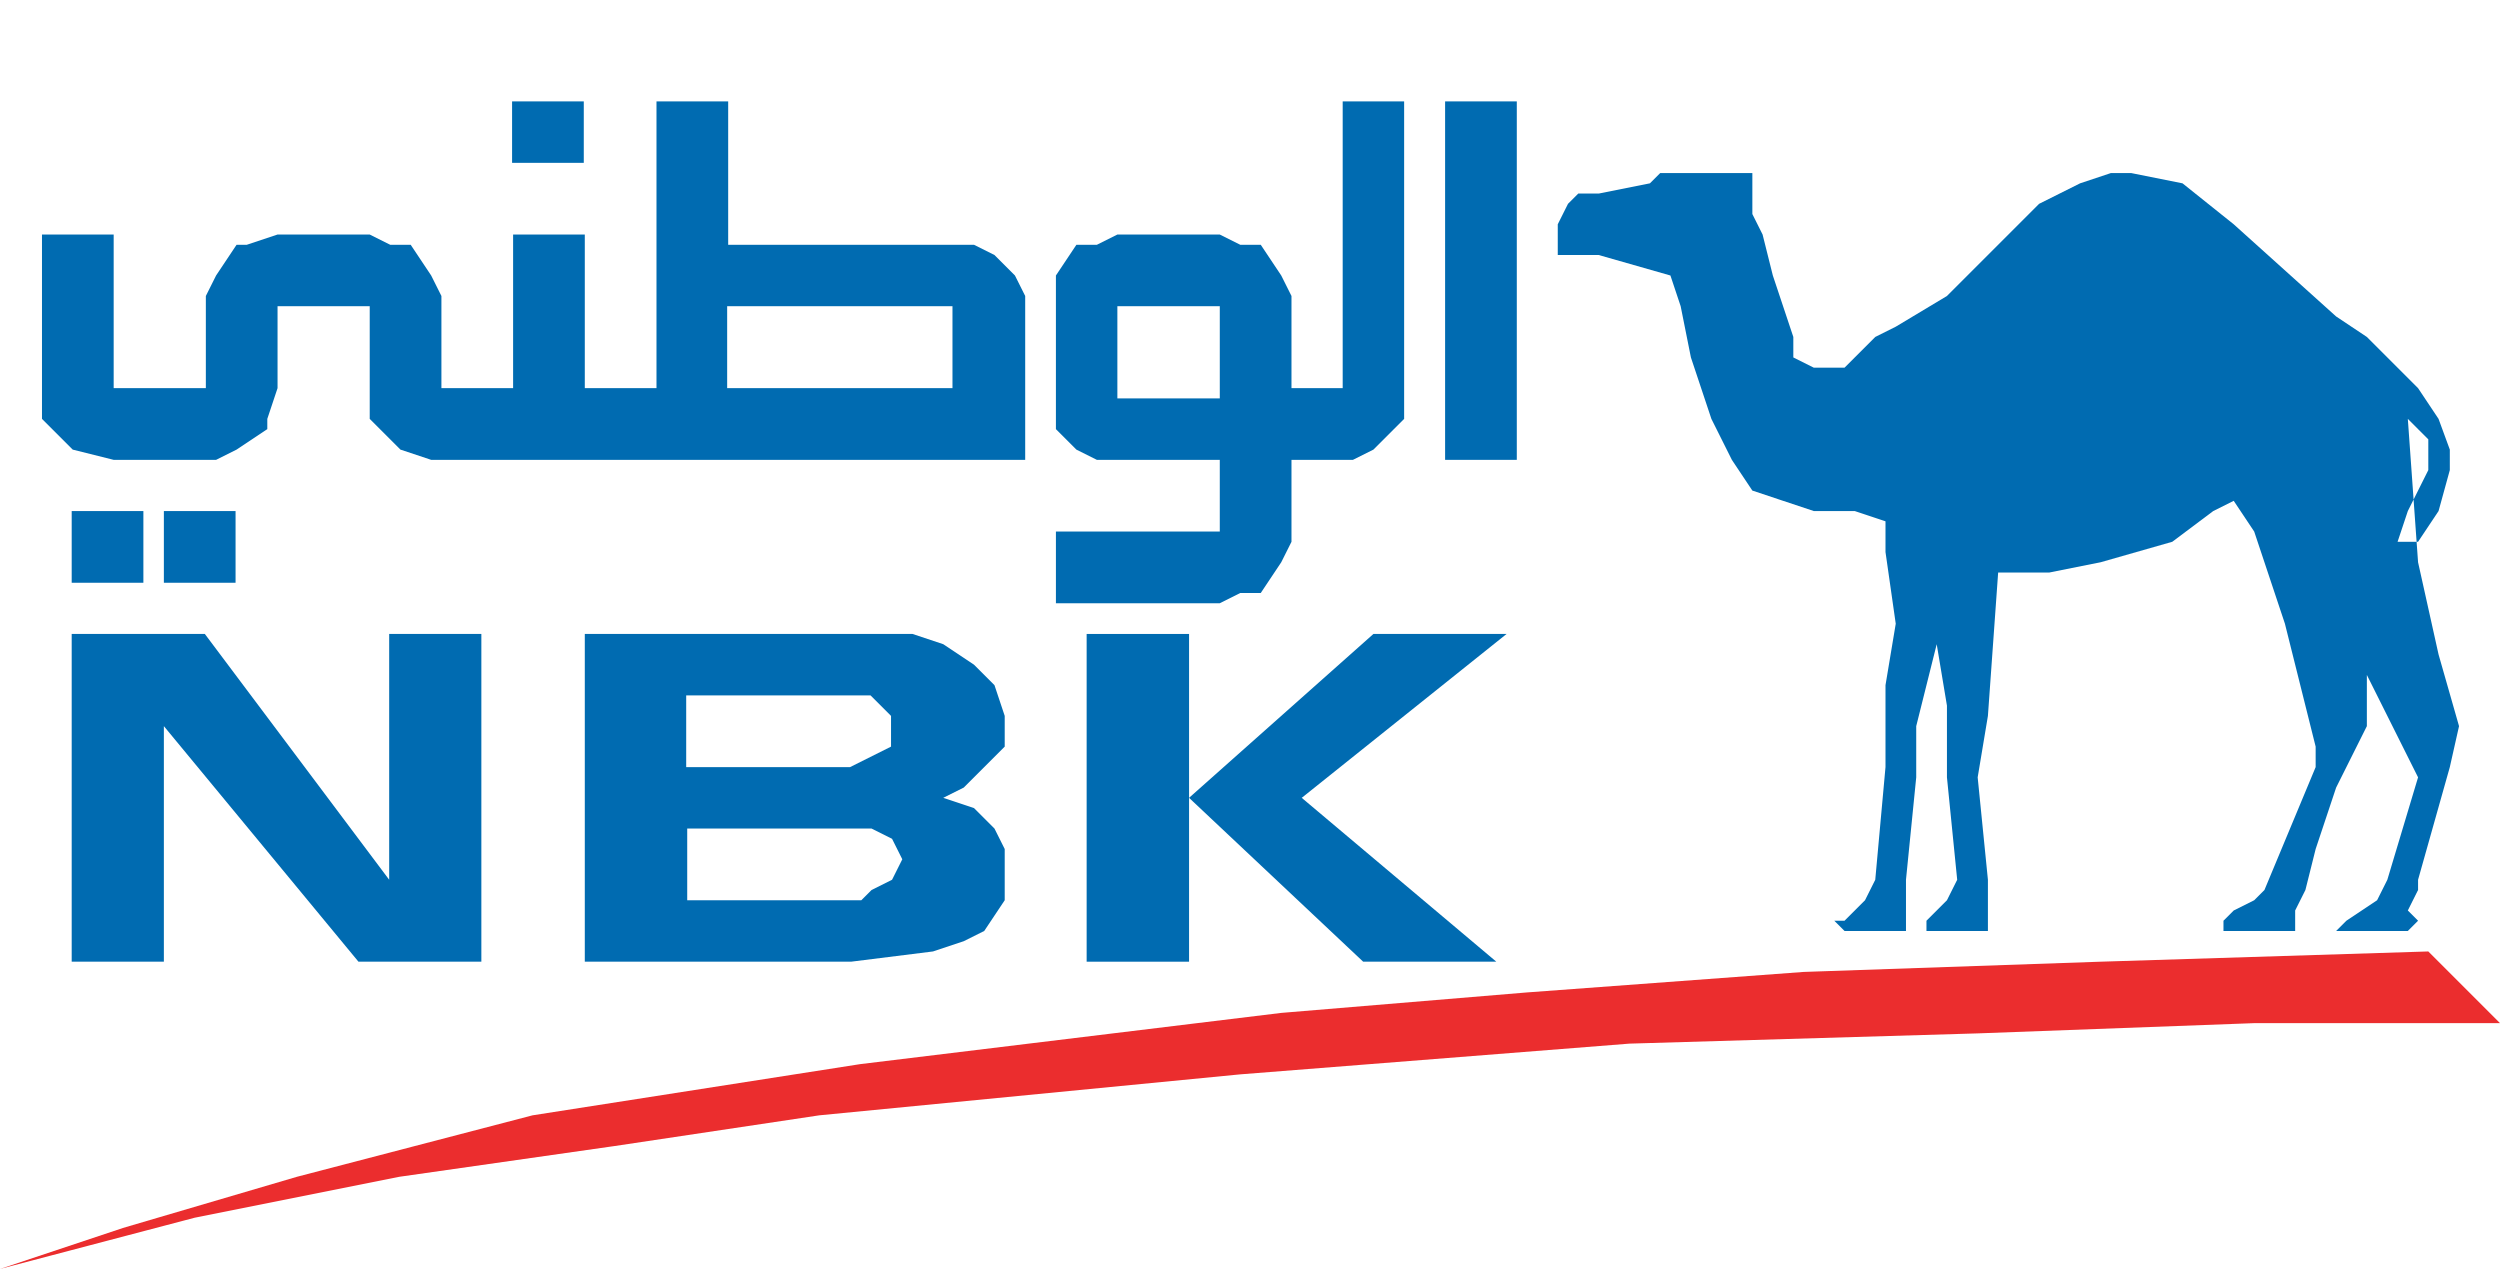 <?xml version="1.0" encoding="UTF-8"?>
<svg id="Layer_1" xmlns="http://www.w3.org/2000/svg" version="1.1" viewBox="0 0 244.1 123.9">
  <!-- Generator: Adobe Illustrator 29.2.1, SVG Export Plug-In . SVG Version: 2.1.0 Build 116)  -->
  <defs>
    <style>
      .st0 {
        fill: #006bb1;
      }

      .st0, .st1 {
        fill-rule: evenodd;
      }

      .st1 {
        fill: #eb2d2e;
      }
    </style>
  </defs>
  <polyline class="st0" points="231.1 32.9 236.1 37.9 238.1 40.9 239.2 43.9 239.2 45.9 238.1 49.9 236.1 52.9 234.1 52.9 235.1 49.9 237.1 45.9 237.1 42.9 236.1 41.9 235.1 40.9 236.1 54.9 238.1 63.9 240.1 70.9 239.2 74.9 236.1 85.9 236.1 86.9 235.1 88.9 236.1 89.9 235.1 90.9 234.1 90.9 230.1 90.9 229.1 90.9 228.1 90.9 229.1 89.9 232.1 87.9 233.1 85.9 236.1 75.9 231.1 65.9 231.1 70.9 228.1 76.9 226.1 82.9 225.1 86.9 224.1 88.9 224.1 89.9 224.1 90.9 223.1 90.9 218.1 90.9 217.1 90.9 217.1 89.9 218.1 88.9 220.1 87.9 221.1 86.9 226.1 74.9 226.1 72.9 223.1 60.9 221.1 54.9 220.1 51.9 218.1 48.9 216.1 49.9 212.1 52.9 205.1 54.9 200.1 55.9 195.1 55.9 194.1 69.9 193.1 75.9 194.1 85.9 194.1 87.9 194.1 89.9 194.1 90.9 193.1 90.9 188.1 90.9 188.1 89.9 190.1 87.9 191.1 85.9 190.1 75.9 190.1 71.9 190.1 68.9 189.1 62.9 187.1 70.9 187.1 71.9 187.1 75.9 186.1 85.9 186.1 87.9 186.1 89.9 186.1 90.9 184.1 90.9 180.1 90.9 179.1 89.9 180.1 89.9 181.1 88.9 182.1 87.9 183.1 85.9 184.1 74.9 184.1 73.9 184.1 70.9 184.1 66.9 185.1 60.9 184.1 53.9 184.1 52.9 184.1 50.9 181.1 49.9 177.1 49.9 174.1 48.9 171.1 47.9 169.1 44.9 167.1 40.9 165.1 34.9 164.1 29.9 163.1 26.9 156.1 24.9 155.1 24.9 153.1 24.9 152.1 24.9 152.1 22.9 152.1 21.9 153.1 19.9 154.1 18.9 156.1 18.9 161.1 17.9 162.1 16.9 164.1 16.9 166.1 16.9 168.1 16.9 171.1 16.9 171.1 18.9 171.1 20.9 172.1 22.9 173.1 26.9 175.1 32.9 175.1 34.9 177.1 35.9 180.1 35.9 181.1 34.9 183.1 32.9 185.1 31.9 190.1 28.9 191.1 27.9 193.1 25.9 199.1 19.9 203.1 17.9 206.1 16.9 208.1 16.9 213.1 17.9 218.1 21.9 228.1 30.9 231.1 32.9"/>
  <polyline class="st1" points="237.1 92.9 244.1 99.9 220.1 99.9 193.1 100.9 159.1 101.9 121.1 104.9 80 108.9 60 111.9 39 114.9 19 118.9 0 123.9 12 119.9 29 114.9 52 108.9 84 103.9 125.1 98.9 149.1 96.9 176.1 94.9 205.1 93.9 237.1 92.9"/>
  <polyline class="st0" points="7 49.9 14 49.9 14 56.9 7 56.9 7 49.9"/>
  <polyline class="st0" points="16 49.9 23 49.9 23 56.9 16 56.9 16 49.9"/>
  <polyline class="st0" points="50 9.9 57 9.9 57 15.9 50 15.9 50 9.9"/>
  <path class="st0" d="M100.1,44.9h-58l-3-1-2-2-1-1v-11h-9v8l-1,3v1l-3,2-2,1h-10l-4-1-2-2-1-1v-18h7v15h9v-9l1-2,2-3h1l3-1h9l2,1h2l2,3,1,2v9h7v-15h7v15h7V9.9h7v14h24l2,1,2,2,1,2v16ZM71,37.9h22v-8h-22v8"/>
  <path class="st0" d="M131.1,44.9h-5v8l-1,2-2,3h-2l-2,1h-16v-7h16v-7h-12l-2-1-2-2v-15l2-3h2l2-1h10l2,1h2l2,3,1,2v9h5V9.9h6v31l-1,1-2,2-2,1h-1ZM109.1,29.9v9h10v-9h-10"/>
  <polyline class="st0" points="148.1 9.9 141.1 9.9 141.1 44.9 148.1 44.9 148.1 9.9"/>
  <polyline class="st0" points="16 70.9 16 93.9 7 93.9 7 61.9 20 61.9 38 85.9 38 61.9 47 61.9 47 93.9 35 93.9 16 70.9"/>
  <polyline class="st0" points="116.1 61.9 116.1 93.9 106.1 93.9 106.1 61.9 116.1 61.9"/>
  <polyline class="st0" points="116.1 77.9 134.1 61.9 147.1 61.9 127.1 77.9 146.1 93.9 133.1 93.9 116.1 77.9"/>
  <path class="st0" d="M96.1,74.9l2-2v-3l-1-3-2-2-3-2-3-1h-32v32h26l8-1,3-1,2-1,2-3v-5l-1-2-2-2-3-1,2-1,2-2ZM67,67.9h18l2,2v3l-2,1-2,1h-16v-7ZM87.1,85.9l-2,1-1,1h-17v-7h18l2,1,1,2-1,2Z"/>
</svg>